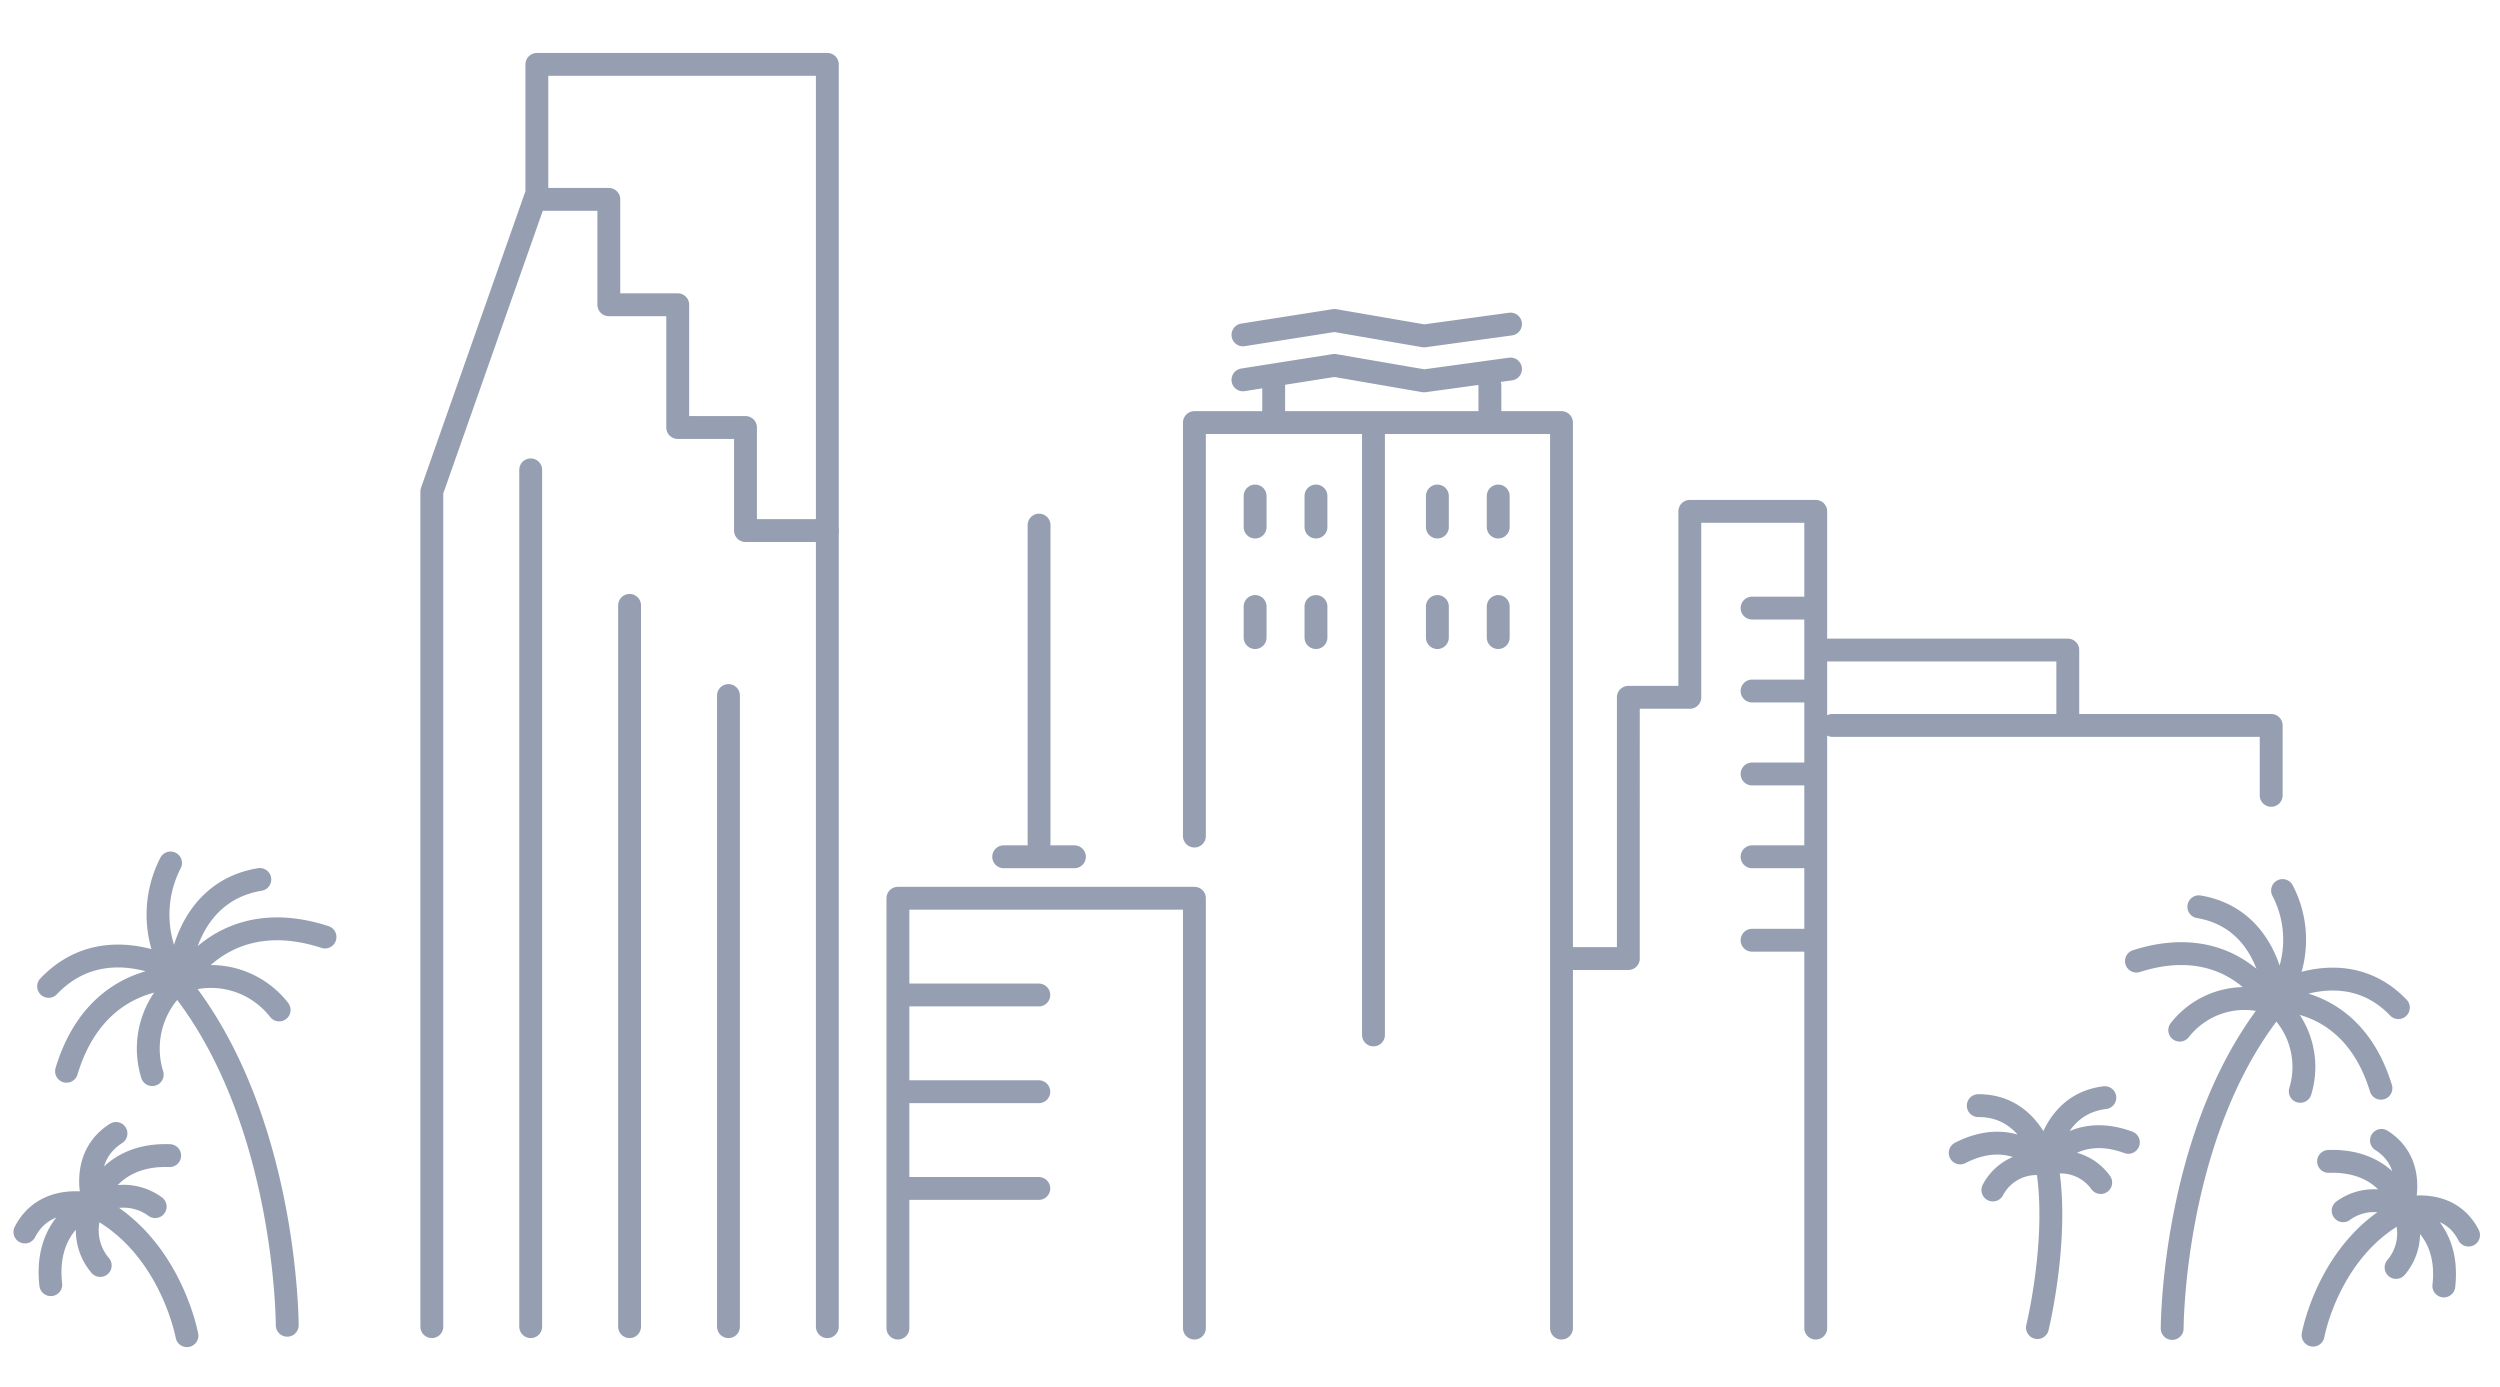 <svg xmlns="http://www.w3.org/2000/svg" width="164" height="91" fill="none"><g stroke="#959FB1" stroke-linecap="round" stroke-linejoin="round" stroke-width="1.5" clip-path="url(#clip0)"><path d="M34.814 87.029V30.823M41.3 87.029V39.712m6.487 47.317V45.627M28.328 87.029V32.243l6.89-19.569v-8.45h19.055V87.03"/><path d="M35.738 13.08h4.201v6.911h4.52v8.053h4.445v6.76h5.37m13.888 20.497V34.448m-2.319 21.757h4.638m-11.578 9.067h9.242m-9.242 6.345h9.242m-9.242 6.346h9.242m-9.242 9.159V58.926h19.45v28.196m0-32.277V27.722h24.081v59.4M82.336 32.539v2.036m11.956-2.036v2.036m-11.956 5.213v2.037m11.956-2.037v2.037m-7.965-9.286v2.036m11.956-2.036v2.036m-11.956 5.213v2.037m11.956-2.037v2.037M83.554 25.28v1.817m14.183-1.817v1.817M90.1 67.89V28.002m-8.562-6.034l6-.946 5.88 1.014 5.672-.777m-17.552 3.658l6-.946 5.88 1.014 5.672-.777m3.344 46.505V62.88h4.385V45.745h4.033v-12.2h8.26v53.577m-4.176-47.232h3.705m-3.705 16.315h3.705m-3.705-10.874h3.705m-3.705 16.349h3.705m-3.705-10.907h3.705m1.563-3.186h28.786v4.588m-29.836-9.531h16.493v4.943m6.848 39.56s0-12.539 6.444-20.853m-.017-.693a5.432 5.432 0 011.939 2.678 5.47 5.47 0 01.036 3.313m-1.975-5.991s5.336-.54 7.268 5.788m-6.974-6.134s4.63-2.797 8.117.845"/><path d="M149.007 65.804a5.375 5.375 0 00-3.29-.08 5.396 5.396 0 00-2.726 1.854m6.016-1.774s-2.588-4.757-8.856-2.755m9.066 2.299s-.311-5.07-4.974-5.864m5.2 5.898a6.979 6.979 0 00.294-6.962m2 29.166s1.067-5.914 6.1-8.305"/><path d="M157.66 79.374a3.377 3.377 0 00-1.982-.61 3.396 3.396 0 00-1.967.66m3.95-.05s-.765-3.321-4.907-3.186m4.864 2.982s.992-2.855-1.394-4.36"/><path d="M157.543 79.188a3.442 3.442 0 01-.361 3.955m.361-3.955s3.235 1.03 2.773 5.17m-2.58-5.078s2.916-.768 4.201 1.741m-28.281 6.067s1.521-6.219.563-10.984m-.126.27a3.224 3.224 0 00-3.361 1.69m3.361-1.69s-2-2.535-5.504-.743m5.504.532s-.841-3.65-4.319-3.633"/><path d="M134.252 76.366a3.214 3.214 0 011.969.033 3.238 3.238 0 011.586 1.175m-3.555-1.208s1.681-2.78 5.369-1.428m-5.377 1.216s.378-3.726 3.832-4.148M18.842 86.936s0-13.257-6.814-22.045m.025-.726a5.728 5.728 0 00-2.04 2.831 5.766 5.766 0 00-.027 3.497m2.067-6.328s-5.672-.575-7.688 6.109m7.394-6.473s-4.89-2.965-8.57.904"/><path d="M11.96 64.376a5.656 5.656 0 013.476-.087 5.682 5.682 0 012.876 1.963m-6.352-1.876s2.731-5.07 9.36-2.907m-9.536 2.425s.328-5.382 5.26-6.201m-5.546 6.244a7.406 7.406 0 01-.31-7.326m1.075 31.009s-1.11-6.142-6.327-8.61"/><path d="M6.087 79.112a3.505 3.505 0 014.093.042m-4.093-.042s.79-3.448 5.042-3.304M6.154 78.9s-1.025-2.965 1.454-4.545"/><path d="M6.205 78.917a3.564 3.564 0 00.37 4.099m-.37-4.099s-3.36 1.065-2.873 5.357m2.671-5.264s-3.024-.794-4.369 1.808"/></g><defs><clipPath id="clip0"><path fill="#fff" d="M0 0h163v91H0z" transform="translate(.5)"/></clipPath></defs></svg>